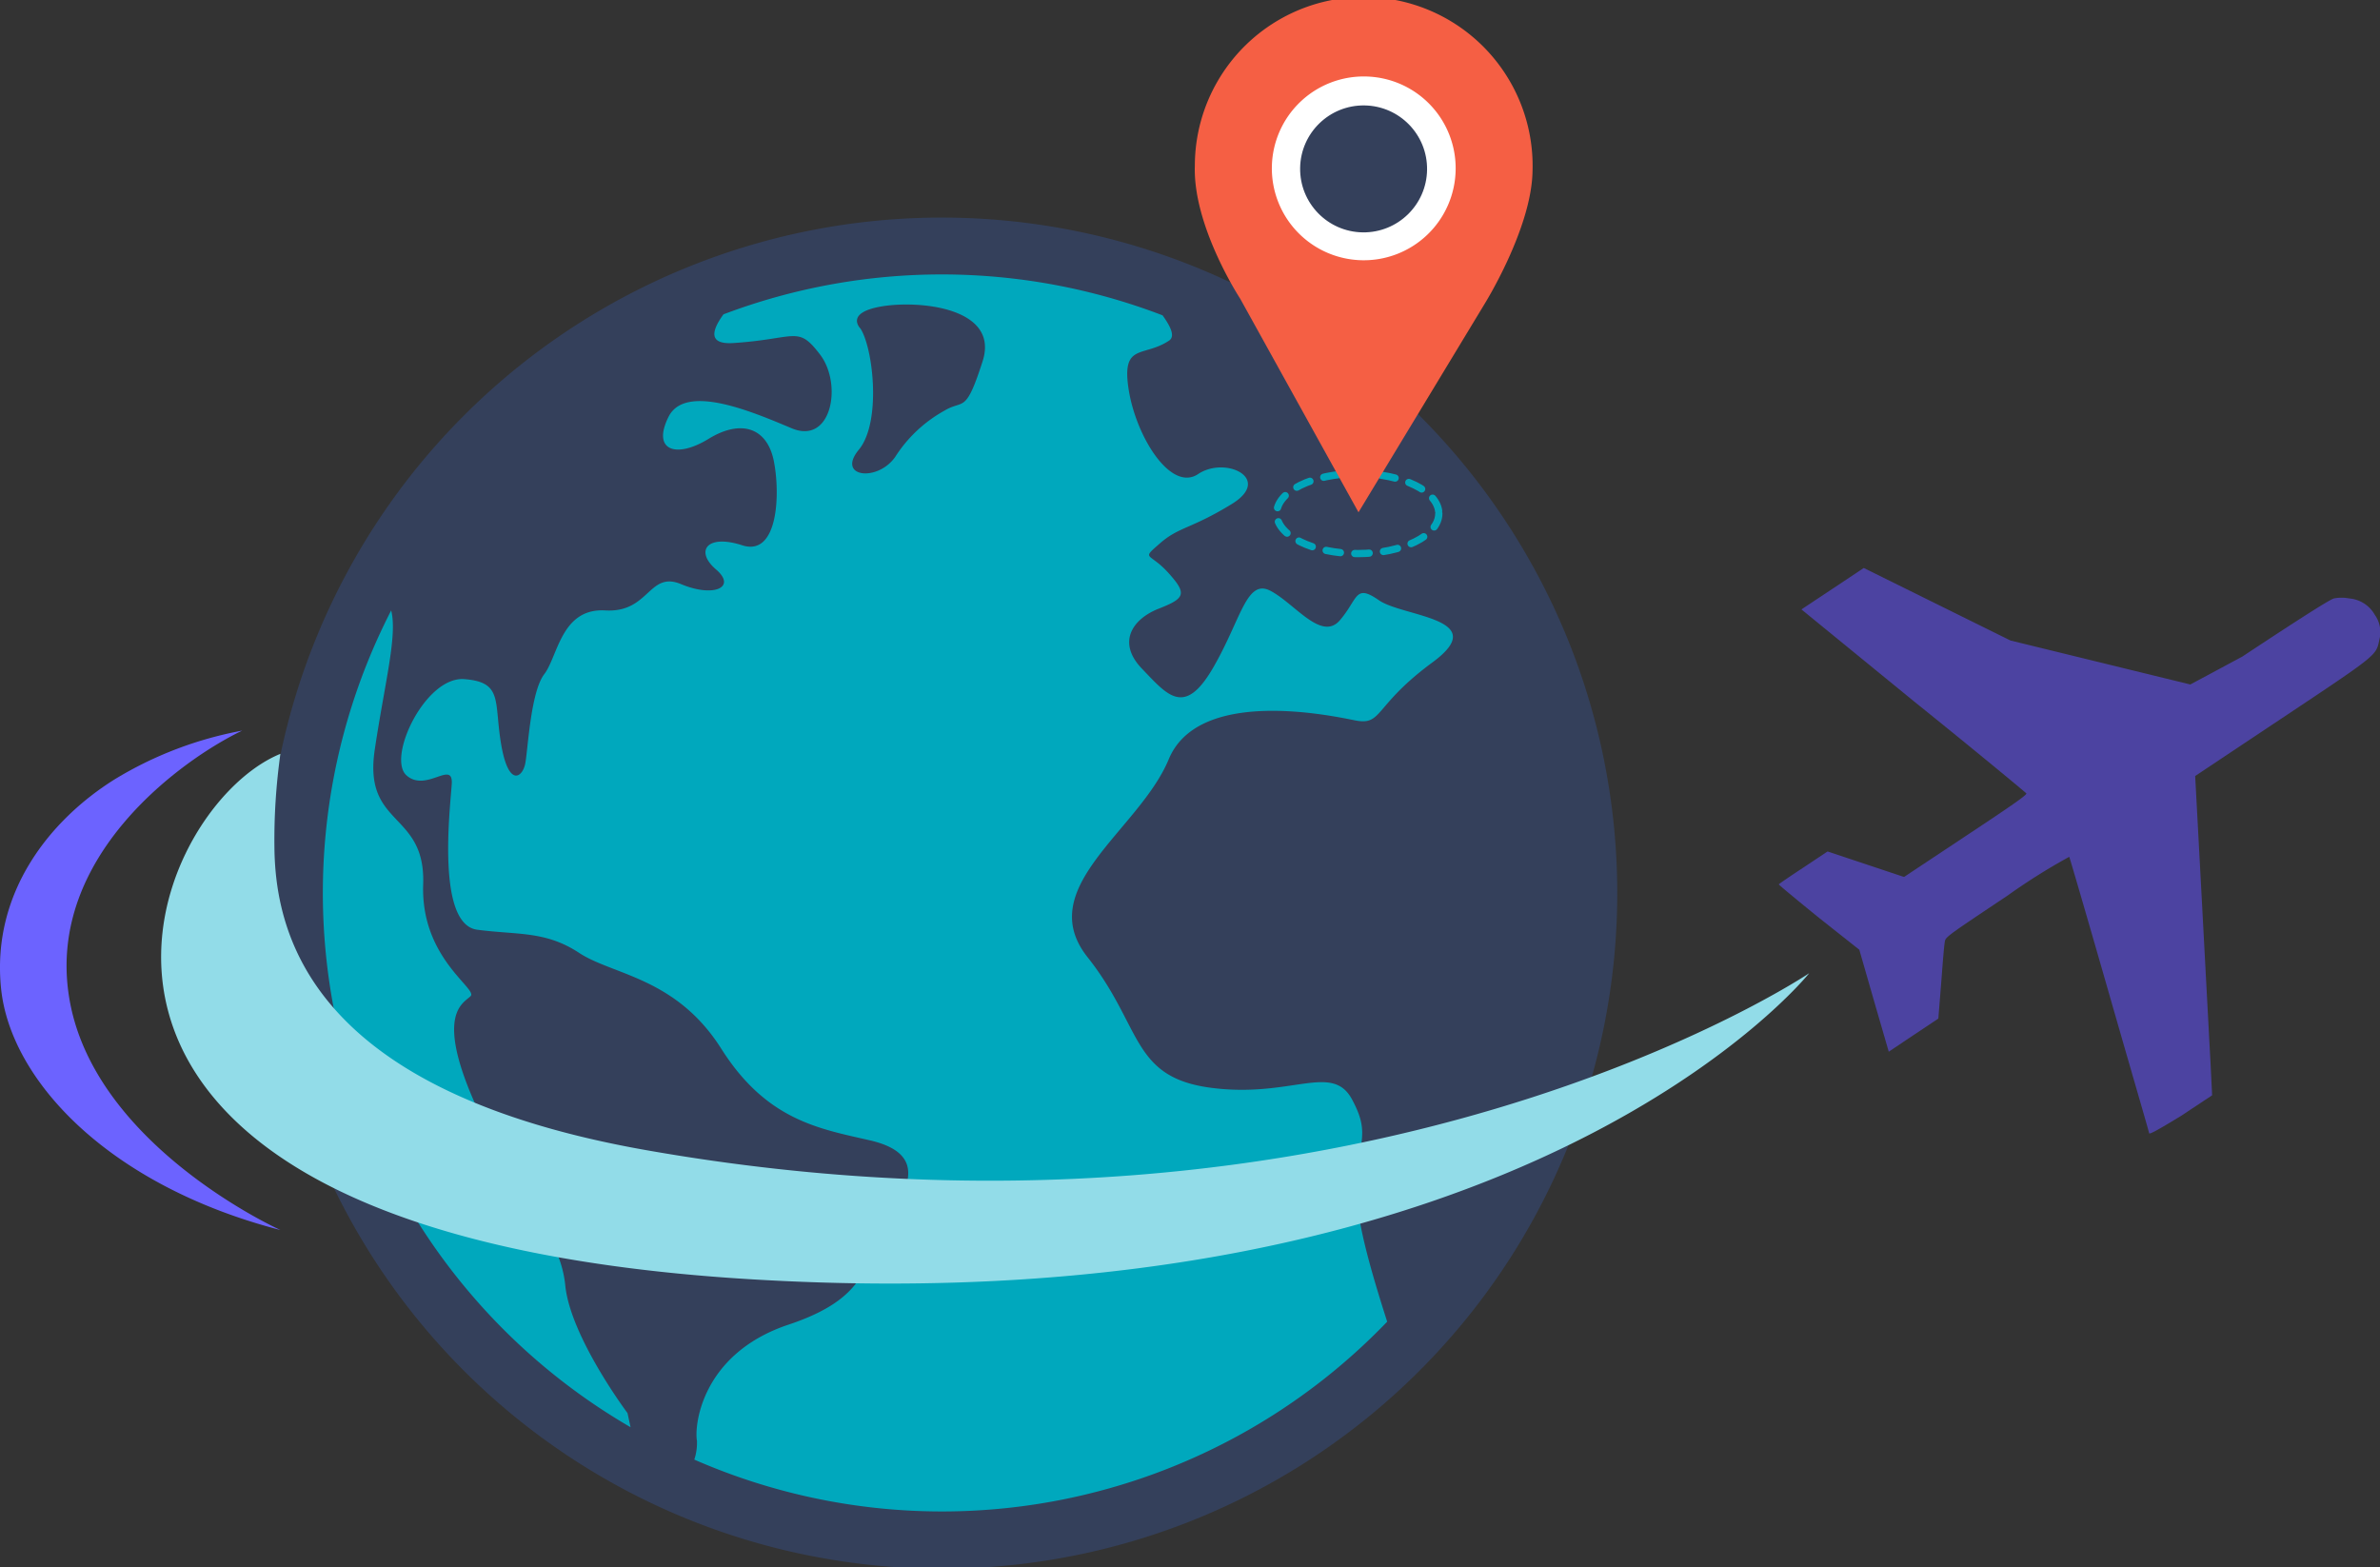 <svg xmlns="http://www.w3.org/2000/svg" viewBox="0 0 186.72 122.97"><rect x="0" y="0" width="186.72" height="122.97" fill="#333333" stroke="none"/><defs><style>.cls-1{fill:#00a8bd;}.cls-2{fill:#34405b;}.cls-3{fill:#4c43a1;}.cls-4{fill:none;stroke:#00a5ba;stroke-linecap:round;stroke-linejoin:round;stroke-width:0.57px;stroke-dasharray:1.13;}.cls-5{fill:#f55f44;}.cls-6{fill:#fff;}.cls-7{fill:#92dce8;}.cls-8{fill:#6c63ff;}</style></defs><title>personal-how-img-4</title><g id="Layer_2" data-name="Layer 2"><g id="Header"><g id="Layer_1-2" data-name="Layer 1"><circle class="cls-1" cx="73.88" cy="69.81" r="52.12" transform="translate(-24.83 94.08) rotate(-57.19)"/><path class="cls-2" d="M73.88,17.07a53,53,0,1,0,53,53A53,53,0,0,0,73.88,17.07ZM30.69,47.89c.5,2-.51,5.68-1.29,10.93-.91,6.11,4,4.79,3.8,10.57s4.3,8.18,3.72,8.76-2.89,1.4.57,8.92,6.45,9.75,6.86,13.79,4.88,10,4.88,10l.24,1.11A48.47,48.47,0,0,1,30.69,47.89Zm24,65.2c-.25-1.08.25-6.86,7.18-9.17s5.79-5.37,7.85-8.34,2.48-5.21-1.49-6.12-8.09-1.57-11.64-7.18-8.51-5.78-11.15-7.52-4.8-1.4-8-1.82-2.14-9.41-2-11.4-2,.67-3.55-.71,1.48-7.79,4.54-7.55,2.31,1.74,2.89,5.13S41,61,41.21,59.89s.42-5.61,1.49-7,1.32-5.2,4.79-5,3.39-3.13,5.95-2.06,4.38.25,2.73-1.16-.75-2.8,2.06-1.89,3-4,2.48-6.61-2.56-3.31-5.12-1.74-4.46.91-3.14-1.73,6.52-.42,9.66.9,4-3.46,2.23-5.78-1.81-1.24-6.77-.91c-2,.14-1.77-.93-.81-2.25a48.39,48.39,0,0,1,34.45.08c.68.95,1,1.69.48,2-2,1.32-3.72.14-3.14,3.83s3.3,8.06,5.45,6.62,5.87.37,2.64,2.35S92.51,41.31,91,42.63s-.83.66.66,2.31,1.32,2-.75,2.81-3.3,2.65-1.32,4.71,3.31,3.8,5.54,0,2.64-7.1,4.54-6.11,4,4,5.45,2.31,1.16-2.89,3.06-1.57,8.92,1.4,4.21,4.87-3.88,5-6.11,4.55S94,54,91.69,59.57,81,69.64,85.32,75.09,88.71,84.51,95,85.34s9.5-2,11.07.91.33,3.22.41,7.6c0,2.17,1.2,6.26,2.35,9.84a48.42,48.42,0,0,1-54.36,10.82A4.13,4.13,0,0,0,54.68,113.09Z"/><path class="cls-2" d="M74.09,32.22c1.52-.92,1.65.33,3-3.88s-5-4.8-7.93-4.3-1.65,1.74-1.65,1.74c1,1.56,1.65,7.35-.13,9.5s1.45,2.56,2.85.57A10.75,10.75,0,0,1,74.09,32.22Z"/></g><path id="path1962" class="cls-3" d="M168.61,88.91c0-.08-1.44-5-3.12-10.86s-3.11-10.76-3.15-10.83a48.5,48.5,0,0,0-4.88,3.07c-4.5,3-4.8,3.21-4.87,3.53s-.17,1.65-.29,3.22l-.23,2.87-1.95,1.3-1.94,1.3-1.16-4-1.15-4L142.7,72c-1.74-1.41-3.16-2.59-3.15-2.62s.87-.62,1.92-1.31l1.91-1.27,3,1,3,1,4.85-3.22c3.79-2.51,4.83-3.24,4.74-3.34S155,58.92,150.13,55l-8.8-7.19,2.44-1.62,2.45-1.63,11.51,5.69,14.11,3.45,4.08-2.19c4.69-3.1,6.84-4.46,7.18-4.56a3.17,3.17,0,0,1,1.21,0,2.54,2.54,0,0,1,2,1.28,2.35,2.35,0,0,1,.35,2c-.25,1.21-.16,1.14-7.67,6.14l-6.77,4.51.53,9.88c.29,5.44.59,11.08.67,12.53l.13,2.64-2.43,1.61C169.3,88.65,168.66,89,168.61,88.91Z"/><ellipse class="cls-4" cx="106.52" cy="40.29" rx="6.36" ry="3.14"/><path class="cls-5" d="M120.23,13.53A13.25,13.25,0,1,0,93.74,13c-.16,4.76,3.55,10.42,3.55,10.42l9.29,16.77,9.9-16.36S120.11,18,120.23,13.53Z"/><path class="cls-6" d="M107.14,6a7.21,7.21,0,1,0,7.06,7.36A7.2,7.2,0,0,0,107.14,6Zm-.25,11.73a4.52,4.52,0,1,1,4.61-4.43A4.52,4.52,0,0,1,106.89,17.77Z"/><circle class="cls-2" cx="106.98" cy="13.25" r="4.98" transform="translate(92.2 120.03) rotate(-89.18)"/><path class="cls-7" d="M22,59.14a48.5,48.5,0,0,0-.47,7.34c.07,7.66,3.73,19.27,29.15,23.75,56,9.87,91.26-13.88,91.26-13.88s-22.15,27.76-83.25,24S11.2,63.55,22,59.14Z"/><path class="cls-8" d="M22,96.5S7.28,89.87,5.42,78.22C3.64,67.14,14.36,59.54,19,57.32A29.54,29.54,0,0,0,9,61.14C3.94,64.3-.67,70,.08,77.51.79,84.72,8.49,93,22,96.5Z"/></g></g></svg>